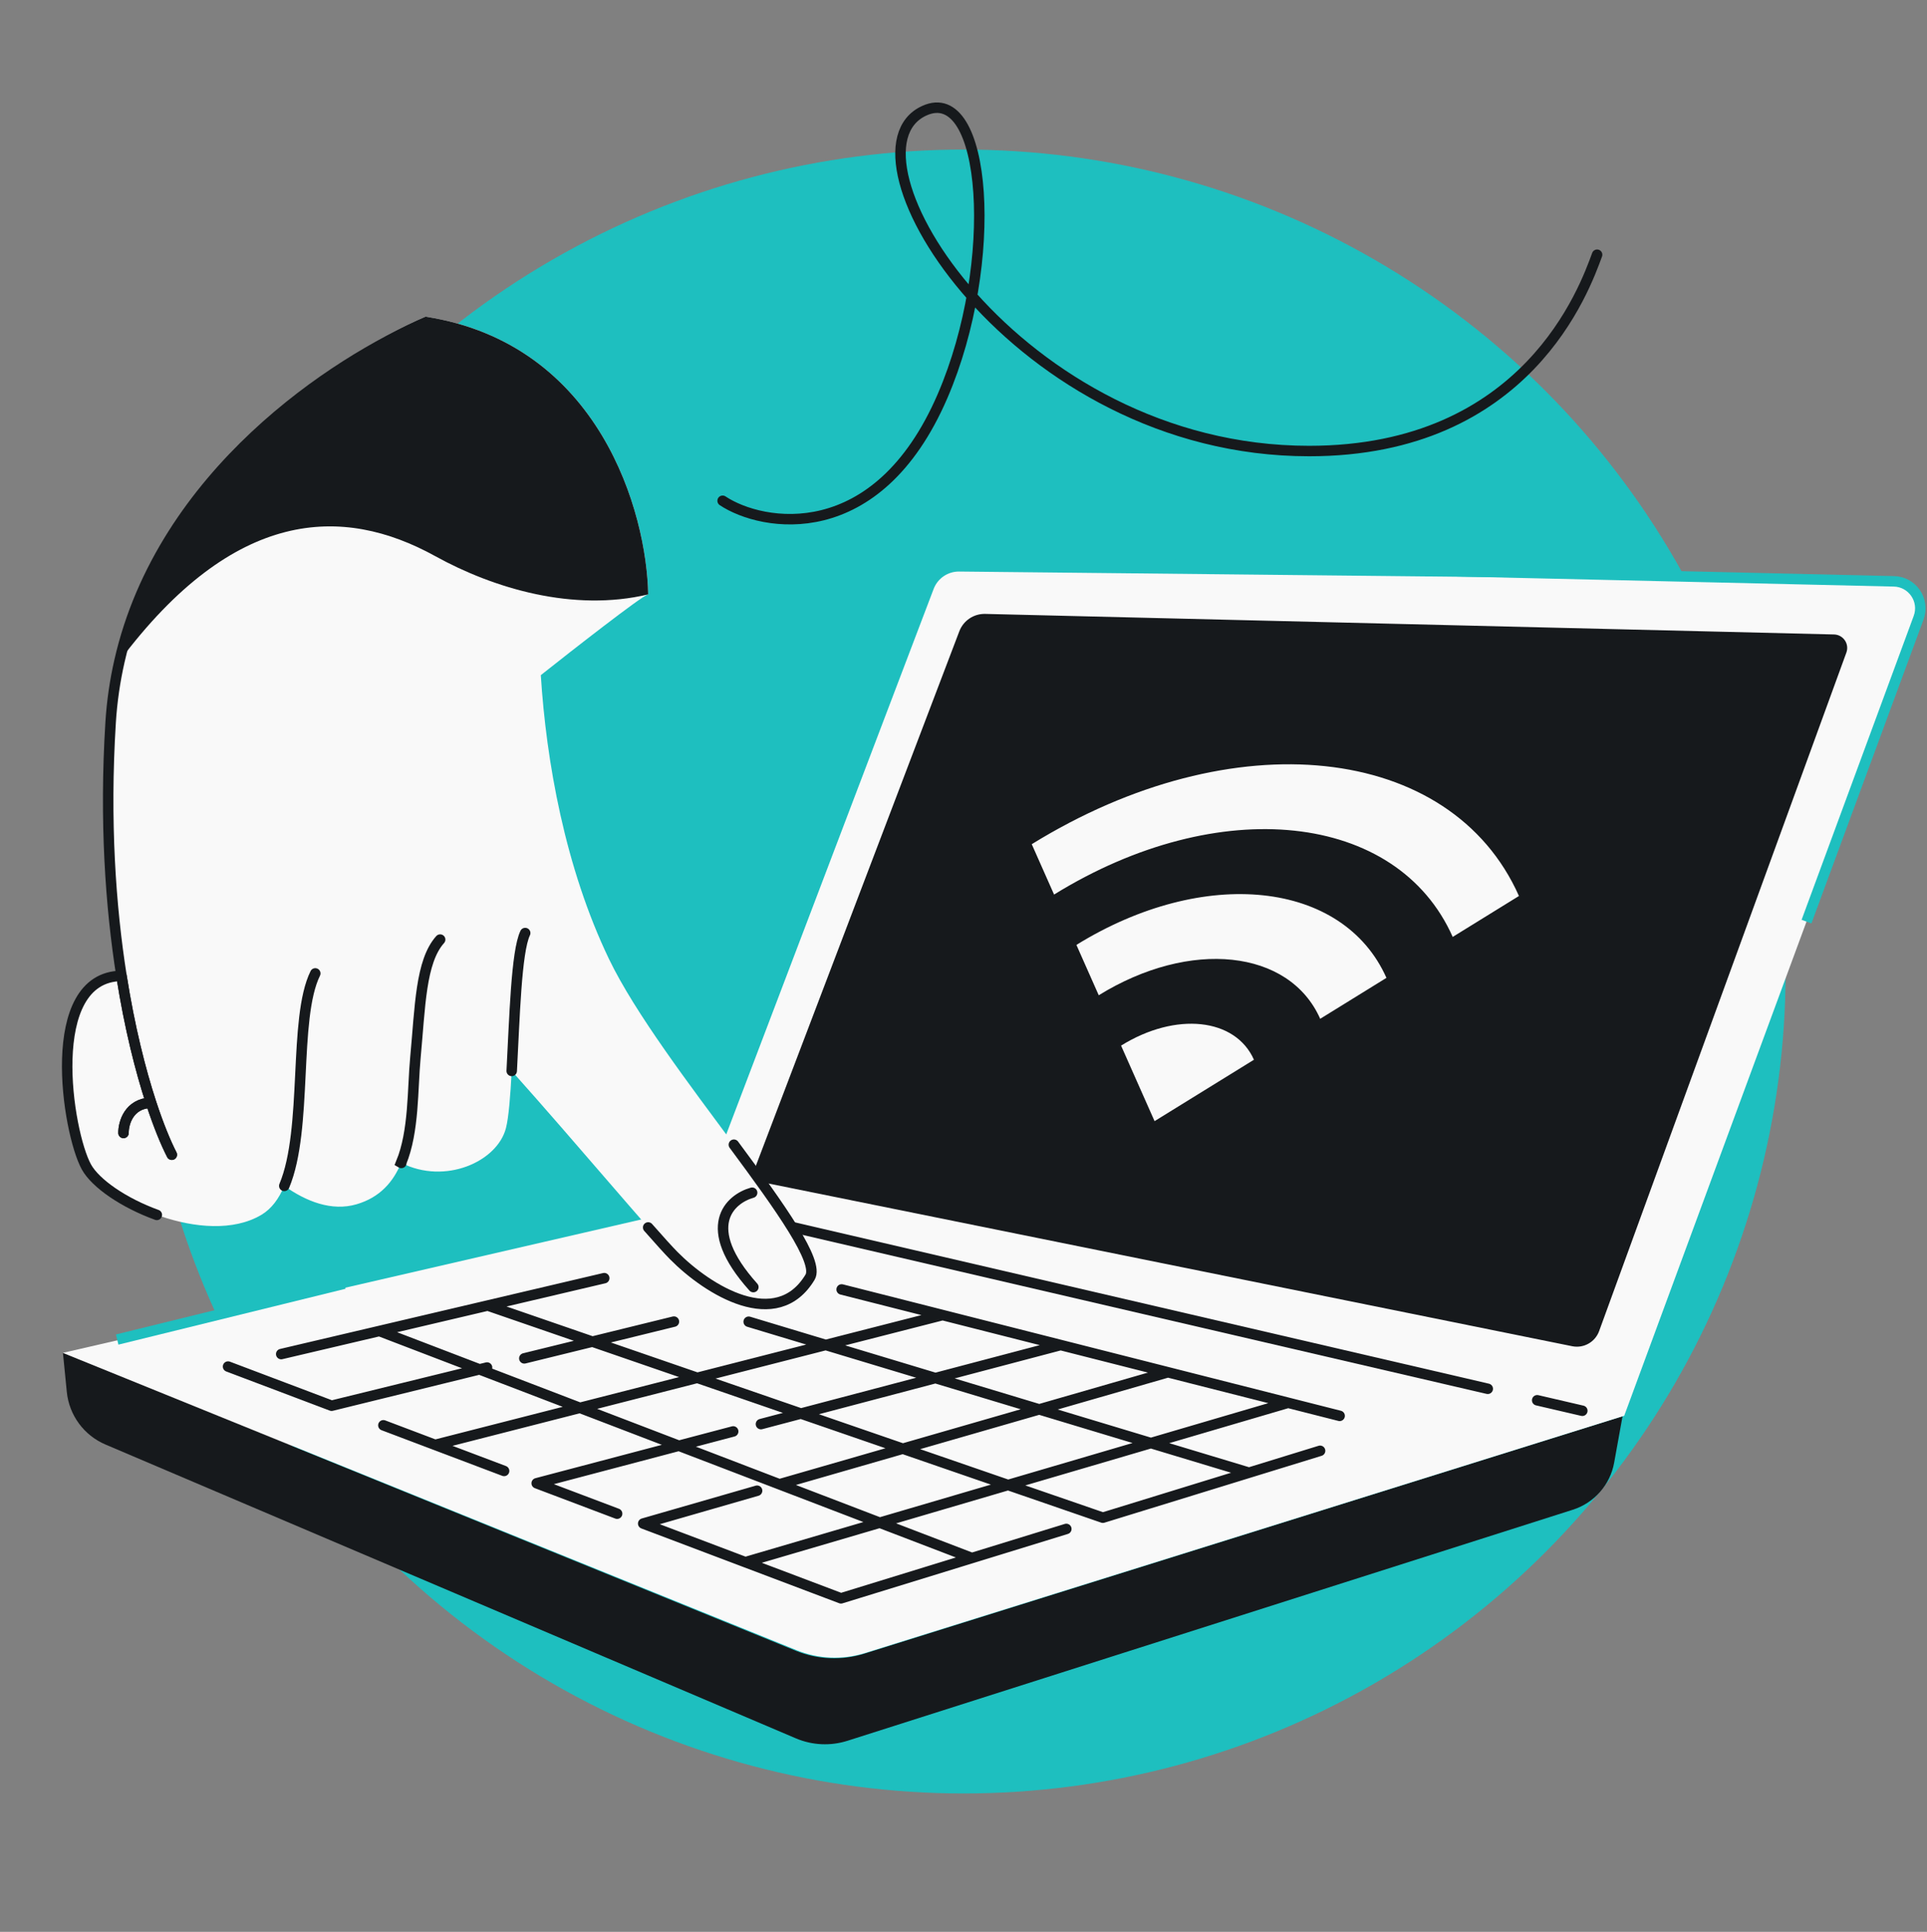 <svg width="368" height="369" viewBox="0 0 368 369" fill="none" xmlns="http://www.w3.org/2000/svg">
<rect x="0" y="0" width="368" height="369" fill="#808080" stroke="none"/>
<g clip-path="url(#clip0_4139_47627)">
<circle cx="184" cy="185.569" r="157" fill="#1EBFBF"/>
<path d="M20.146 275.919L151.986 332.04C155.111 333.37 158.609 333.535 161.844 332.504L300.361 288.373C304.454 287.069 307.492 283.61 308.256 279.383L309.858 270.52L165.057 315.862C160.773 317.203 156.156 317.012 151.997 315.322L12.019 258.416L12.756 265.858C13.197 270.31 16.03 274.167 20.146 275.919Z" fill="#16191C"/>
<path d="M12.018 258.408L133.48 230.388L178.298 112.492C179.066 110.472 181.011 109.145 183.172 109.168L361.62 111.039C365.185 111.077 367.637 114.635 366.403 117.98L310.177 270.426L165.186 315.75C160.911 317.086 156.304 316.897 152.153 315.214L12.018 258.408Z" fill="#F9F9F9"/>
<path d="M142.113 232.257L284.117 265.272M302.176 269.47L293.557 267.466" stroke="#16191C" stroke-width="2" stroke-linecap="round" stroke-linejoin="round"/>
<path d="M183.202 120.582L144.406 222.524C143.84 224.012 144.744 225.652 146.304 225.968L300.246 257.141C302.433 257.584 304.616 256.361 305.38 254.264L352.604 124.647C353.208 122.991 352.007 121.23 350.244 121.188L188.146 117.261C185.961 117.208 183.98 118.539 183.202 120.582Z" fill="#16191C"/>
<path d="M43.553 261.027L63.326 268.506L93.013 261.21M245.994 267.944L142.34 298.389M245.994 267.944L223.044 262.118M245.994 267.944L255.83 270.441M142.34 298.389L160.603 305.296L185.609 297.595M142.34 298.389L122.832 291.011L144.583 284.739M223.044 262.118L202.553 256.915M223.044 262.118L148.848 283.51M202.553 256.915L180.012 251.193M202.553 256.915L145.32 272.018M83.099 275.984L180.012 251.193M83.099 275.984L73.213 272.245M83.099 275.984L96.267 280.964M180.012 251.193L160.728 246.297M115.391 244.141L93.137 249.372M238.528 281.296L210.615 289.893L173.386 277.052L93.137 249.372M238.528 281.296L252.097 277.117M238.528 281.296L142.977 252.464M93.137 249.372L72.445 254.236M72.445 254.236L53.704 258.641M72.445 254.236L129.648 276.153M185.609 297.595L148.848 283.51M185.609 297.595L203.636 292.042M100.129 259.461L128.698 252.439M117.851 289.127L102.493 283.319L112.616 280.647L129.648 276.153M148.848 283.51L129.648 276.153M129.648 276.153L140.018 273.417" stroke="#16191C" stroke-width="2" stroke-linecap="round" stroke-linejoin="round"/>
<path fill-rule="evenodd" clip-rule="evenodd" d="M290.075 171.143L277.423 178.962C266.826 155.061 232.738 151.437 201.297 170.868L197.033 161.25C235.432 137.519 277.09 141.948 290.075 171.143ZM239.466 202.42L220.488 214.149L214.091 199.722C224.55 193.227 235.927 194.437 239.466 202.42ZM252.118 194.601L264.77 186.781C256.497 168.214 229.98 165.395 205.561 180.486L209.826 190.104C227.286 179.314 246.233 181.328 252.118 194.601Z" fill="#F9F9F9"/>
<path d="M183.017 106.912L361.62 111.039C365.185 111.077 367.637 114.634 366.403 117.98L344.99 176.038M65.756 245.195L22.378 255.867" stroke="#1EBFBF" stroke-width="2" stroke-linejoin="round"/>
<path d="M116.306 183.195C126.219 203.823 158.164 238.194 154.697 243.954C148.324 254.542 135.253 246.488 128.678 239.847C124.499 235.626 110.06 218.365 97.722 204.56C97.463 209.311 97.155 213.394 96.623 215.471C94.976 221.894 85.003 226.348 76.647 222.129L76.606 222.108C75.093 225.784 72.537 228.724 68.102 230.025C63.335 231.424 58.442 229.48 54.289 226.516C53.261 228.968 51.854 230.901 49.901 232.057C39.282 238.339 20.099 229.41 16.503 222.901C12.847 216.283 8.184 186.599 23.2 186.407C21.114 173.156 19.958 156.81 21.123 138.042C21.375 133.973 21.955 130.048 22.813 126.27C30.949 90.449 64.131 67.798 81.269 60.485C114.63 65.695 123.511 98.024 123.781 113.537C123.75 113.545 123.719 113.552 123.688 113.559C122.237 114.087 109.587 123.96 103.279 128.961C104.308 145.339 107.893 165.688 116.306 183.195Z" fill="#F9F9F9"/>
<path d="M140.149 218.649C149.11 230.759 156.455 241.034 154.697 243.954C148.324 254.542 135.253 246.488 128.679 239.847C127.628 238.786 125.93 236.902 123.781 234.456" stroke="#16191C" stroke-width="2" stroke-linecap="round"/>
<path d="M81.279 61.666C64.141 68.978 30.949 90.448 22.813 126.269C21.955 130.048 21.375 133.973 21.123 138.042C19.957 156.81 21.114 173.156 23.2 186.406M32.812 220.562C31.656 218.311 30.268 214.969 28.851 210.634M23.2 186.406C8.183 186.599 12.847 216.283 16.503 222.9C18.244 226.052 23.64 229.772 29.949 232.056M23.2 186.406C24.758 196.302 26.835 204.472 28.851 210.634M23.585 216.407C23.567 214.544 24.596 210.781 28.851 210.634" stroke="#16191C" stroke-width="2" stroke-linecap="round"/>
<path d="M100.296 178.222C98.586 181.747 98.262 194.616 97.722 204.559M76.647 222.128C76.634 222.121 76.62 222.114 76.606 222.106C79.088 216.072 78.762 208.051 79.33 202.023C80.243 192.321 80.305 183.656 84.055 179.468M32.812 220.562C31.656 218.31 30.269 214.968 28.851 210.634M60.207 185.931C55.952 194.56 58.85 215.639 54.289 226.515M23.2 186.406C24.758 196.302 26.835 204.471 28.851 210.634M23.585 216.407C23.568 214.543 24.596 210.78 28.851 210.634M143.637 227.819C139.394 229.014 133.5 234.294 143.868 245.847" stroke="#16191C" stroke-width="2" stroke-linecap="round"/>
<path d="M81.269 60.484C114.63 65.694 123.51 98.023 123.781 113.536C109.488 116.939 94.278 112.396 83.116 106.227C65.451 96.465 44.722 96.987 22.813 126.268C30.949 90.448 64.131 67.797 81.269 60.484Z" fill="#16191C"/>
<path d="M138 95.653C145.5 100.654 167.49 104.654 180 75.653C191 50.154 188.5 15.653 176.5 21.154C159 29.174 194 86.153 250 86.153C291.686 86.153 302.667 54.987 305 48.654" stroke="#16191C" stroke-width="2" stroke-linecap="round" stroke-linejoin="round"/>
</g>
<defs>
<clipPath id="clip0_4139_47627">
<rect width="368" height="368" fill="white" transform="translate(0 0.569)"/>
</clipPath>
</defs>
</svg>
